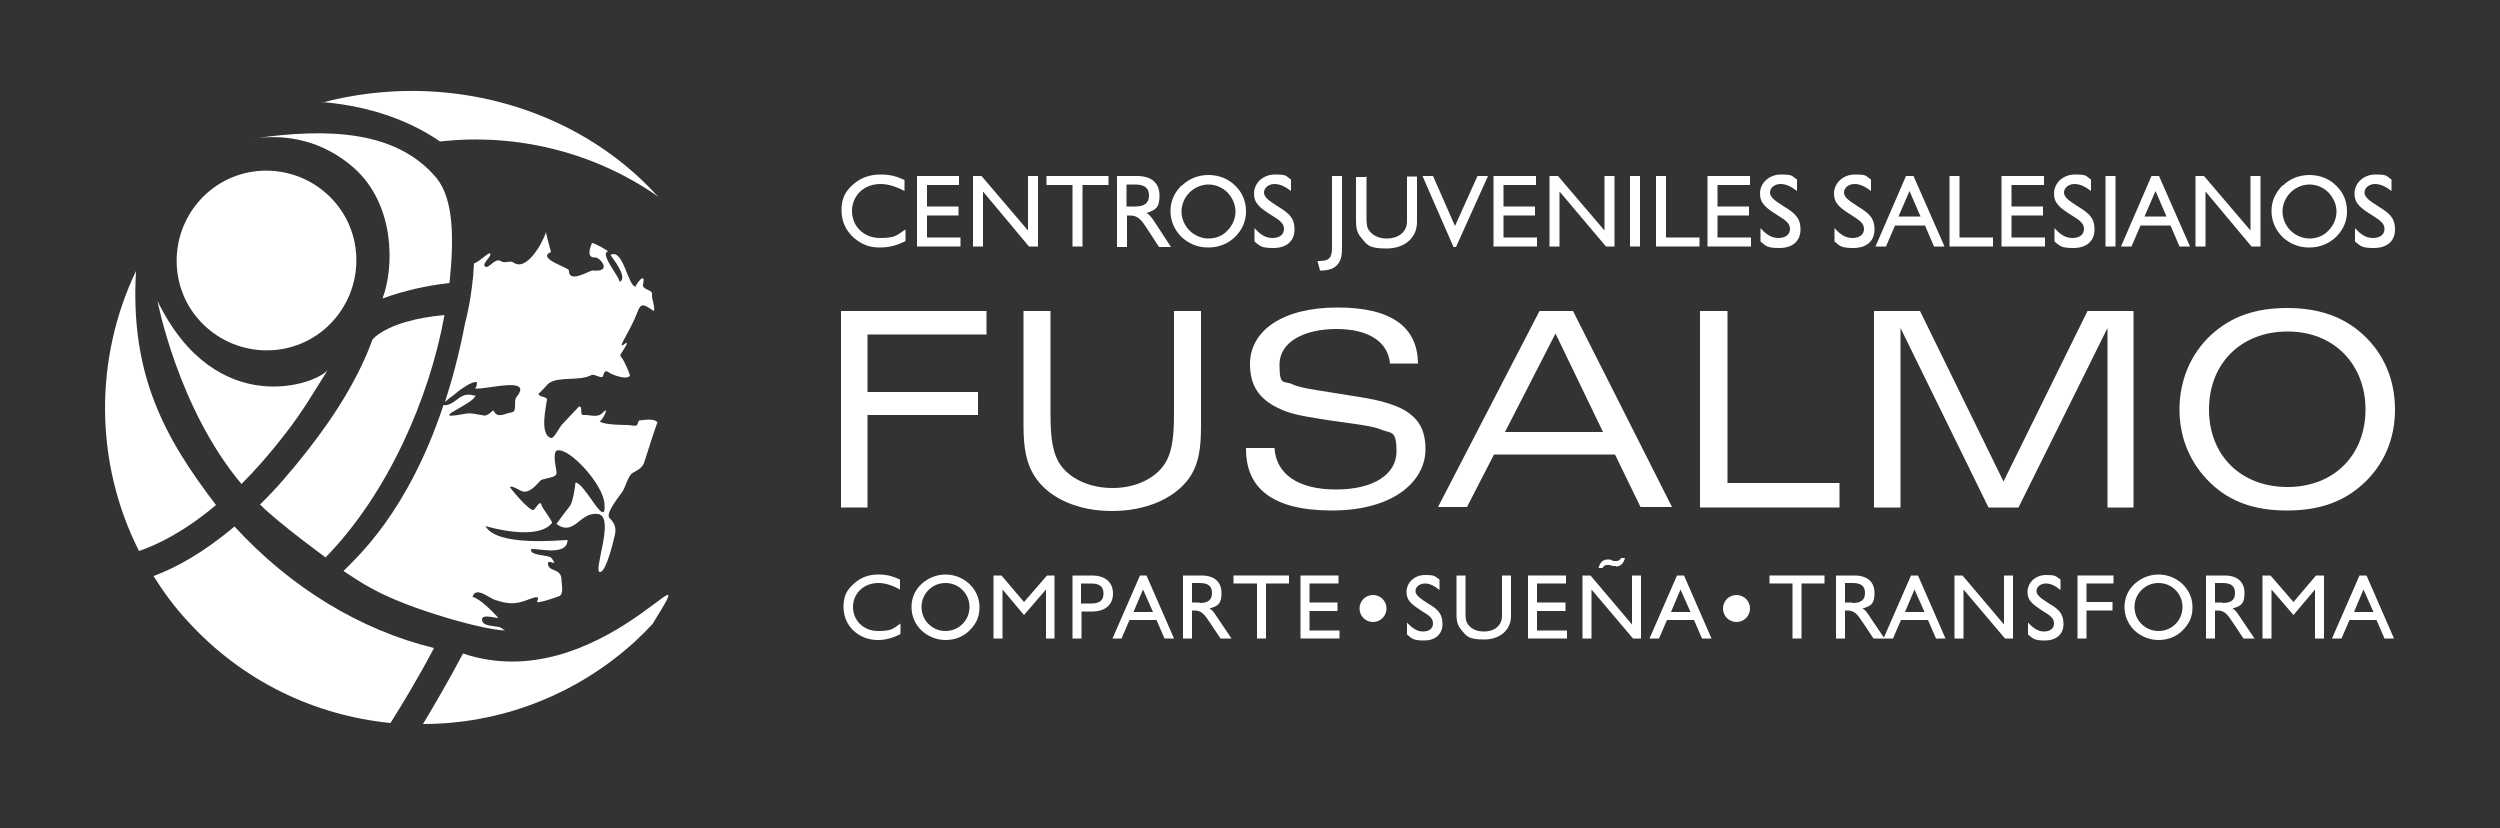 <svg xmlns="http://www.w3.org/2000/svg" id="Capa_1" viewBox="0 0 500 165.7"><rect x="0" y="0" width="500" height="165.7" fill="#333333" stroke="none"/><defs><style>      .st0 {        fill: #d78432;      }      .st1 {        fill: #2d508d;      }      .st2 {        fill: #4377b6;      }      .st3 {        fill: #c73e3b;      }      .st4 {        fill: #fff;      }      .st5 {        fill: #5aa0be;      }      .st6 {        fill: #bc9b69;      }      .st7 {        fill: #5a9dd7;      }      .st8 {        fill: #6cab67;      }      .st9 {        fill: #854e93;      }      .st10 {        fill: #f4da41;      }    </style></defs><g><circle class="st4" cx="870.5" cy="35.8" r="216.4"></circle><g><path class="st10" d="M811.3-156c32.6,2.7,56.7,13,73.9,24.7,47.5-5.5,96.3,6.2,136.7,34.5-.3-.3-.6-.7-.9-1-50.1-55-132.1-78.6-209.8-58.2"></path><path class="st3" d="M744.9,97c-33-42.9-54.1-82.7-50.1-147-26.5,55.2-26.2,120.6,1.9,175.9,12-4.1,28.5-12.3,48.2-28.8"></path><path class="st9" d="M899.9,190.4c-8.8,16.8-17.5,31.8-25.1,44.4,47.5-.1,95.1-17.3,133.1-51.8,3.9-3.6,7.6-7.2,11.1-11,36.8-59.3-33.3,47.5-119.1,18.4"></path><path class="st2" d="M881.7,186.8c-46.4-11.2-90-38-125.4-76.3-19.9,16.7-37.2,25.9-50.8,31,6.2,9.9,13.3,19.4,21.5,28.3,34.4,37.9,80.2,59.3,127.4,64,8-12.7,17.5-28.6,27.3-46.9"></path><path class="st8" d="M760.9,84c8.8-8.9,18.1-19.3,27.7-31.7,10.9-14,18.1-26.8,26.7-40.1-5.6,8.7-69.9,33.1-107-43,0,0,12.7,67.4,52.6,114.8"></path><path class="st0" d="M734.9-18.4c-21-23-19.3-58.7,3.7-79.6,23-21,58.7-19.3,79.6,3.7,21,23,19.3,58.7-3.7,79.6-23,21-58.7,19.3-79.6-3.7"></path><path class="st1" d="M853.5,36.5c.5,0-.4,0,0,0"></path><path class="st4" d="M903,23.9c-.6-.2-.9-.3-.9-.2.3,0,.6.1.9.2"></path><path class="st1" d="M914.2,33.1c2.8,5.3,7.1,1.7,11.1,1.2,4.3-.4,1.2-7.1,3.3-9.7,10.9-13.3-19.5-4.3-26.2-5.2.8-1.1,1.2-2.4,1.2-3.8-2.1-2-12.1,5.5-13.7,7.2.9-.9-13.4,9.1-4.8,6.9,6.4-1.6,8.3-8.6,16.9-6,0,0,.3,0,.9.2-1.2,5.7-31.3,15.8-7.3,11.6,4.3-.9,6.5-.1,12.5.9,2,.3,5.7-3.9,5.9-3.3"></path><path class="st1" d="M1021.6,153.7c-.5-1.7-.8-3.4-.5-5.2,1.3-8,.5-34.3,6.2-39.7,3.6-3.4,6.1,2.3,10.2-3.5,1.3-1.8,8.7-10.1,3.2-10.7-6.4-.7-7.4,8.6-11.2-1.2-.6-1.5-3.4-17.8,1.5-14.9,2.9,1.6-7.1,10.4,5.9,8.2,3-.4,8.7-7.1,9.7-6.8,2,.5,5.4,10.8,7.6,0,1.7-8.2,2.5-16.9,2-25.2-.3-4.9-1.6-11.1.6-15.8,1.5-3.3,2.9-1.8,2.6-6-.4-5.3-5.1-2.6-.7-7.2,4.8-4.8,4.2-3.5,4.7-9.7.7-9.7,6.2-22.3-3.1-28.6-8-5.5-6.4-10.3-8.7-19.4-1.3-5.1-.5-15.6-1.9-24.1-.4-.5-.8-1-1.2-1.5,0,0-50.6-56.8-117.3-59.3-.5.6-.8,1.3-.8,2.3,0,.9,1.2,1,1.7,1.4-1.7,2.7-42.8,2.3-40,11,.6,2,10.8-1.8,11.3.7.6,3.7-11.7.2-10.8.5-2.9-.9-3,2.5-4.5,4.3,0,0-.1.1-.2.2,2.8,8.7,4.3,19,4.6,30.4.9-.3,1.7-.5,1.9-.4,1.4.7-3.6,7.3,1.4,6.1.8-.2,3.1-3.3,3.9-2.5.7.7-2.3,3.4-.8,4.2,3.5,1.4,11.5-7.7,12.7-6.7,1.8,1.5-5.3,6.1-3.1,8.1,2,1.8,6.1-5.9,9.7-3.5,3.1,1.9,6-.5,8.3.9,8.4,5.7,18.6-12.6,20.5-19.3-.1,0,3.2,12.4,3.2,12.5-9.6,4.3,11.2,10,11.3,11.8,0,8.5,12.9,0,14.9.2,13.1,1.2,4.7-8.5,2-8.3-5.8.3-4-5.2-2.3-9.1,1.3.1,9.8,4.8,9.9,5.5-6,1.2,9.6,18.4,7.1,19.1,6.8-2.1-5.8-16.7-5.4-16.9,8.2-4.7,11,20.9,16.1,19.8-1.2.2,6.8-11,4.5-1.4-.7,3.3,5.9,3.1,5.6,5.9-.3,3.5,2,7.4,1.3,10.8-5.1-2.9-7.9-6.6-10.5.7-2.4,6.5-5.8,12.5-9.1,18.6-4.1,7.9,8.1-7-.9,7.1-.9.9-.9,1.8,0,2.8,2,3,4.2,8.6,5.3,11.4-1.6,3.1-11-.1-13.2-1.9-2.5-1.9-3.2-.2-3.7,2.1-.5,2.1-5.8-1.6-7.2-.7-7.1,4-20.9.5-26.9,5.3-.4.3-6.3,6.8-6.3,6.2-.1,2.1,5.5,1.7,5.4,3.7-.4,3.5-5.2,21.9,2.4,24.2,1.9.6,5.5-7.6,7.2-8.9,1.2-1,10.1-10.8,10.3-10.8,2.9-.2,0,5.4,2.8,5.2,4.1-.2,8.8,2.3,12.3-1.4,4.9-5.1-.9,6.1-2,5.2,1.6,2.8,16.3,2.4,17.6,2.6,7.6.9,5.3.8,7.2-2.8,2.9,0,9.6-1.5,11.5,1.4-.3-.4-7.5,22.5-8.1,24.5-1.2,4-4,5.1-7.6,7.3-3,1.9-4.6,8.6-6.4,11.6-1.7,2.9-10.8,13.8-8,16.8,3.7,3.7,4.4,6.7,3.1,11.5-.8,3-5.1,21.3-8.9,22.3-5.6,1.5,9.7-35-1.6-36.5-11.5-1.6-14.9,14.4-26.1,6.1,0-.2,7.6-10.4,8.1-11,2.5-2.7,3.7-15,3.8-15,5.7.4,19.2,30.5,18.1,13.7-.8-12.1-22.3-35.9-29.9-33.6-3.2,1-.6,11.8-.3,13.7.4,3.6-8.5,2.9-10.4,5.2-2.3,2.6-6.7,7.5-10.7,6.7-1.7-.3-6.7-4.3-8-2.9-.3.3,12.3,15.3,14.6,14.5.9-.3,4.3-6.9,5-3.1.3,1.9,7.2,10.4,6.5,11.3-9.3,11.3-39,3-41.9,1.9,6.8,13.4,47.3,9.2,51.5,8.9,0,11.2-22.6,4.1-22.9,5.9-.7,4,11.1,3,12.8,5.4,4.9,6.7-2.9-.8-2.2,4,.7,4.8,8.5,2.3,8.5,9.8,0,2.3,1.8,8.5-1.1,10-1.2.6-15.1,5.4-14,3.4,3-4.9-4.1-1.6-5.2-1.2-8.6,3.5-13.3,3.1-21.6.2-3.5-1.2-11.8-8.4-13.5-1.6,4.5.6,13.3,9.8,16.1,13,1,1.3-9.9-2.8-9.9,1.4,0,4.5,8.6,3.5,11.5,4.9,1.1.5,2,1.2,2.9,1.8,32.2,3.1,66.4-1.5,99.9-17.5M1035.7,63.5s0-.2,0-.5c0,.3,0,.5,0,.5M1035.6,63.3s0,0,0,.1c0,0,0,0,0,0,0,0,0,0,0,0,0,0,0,0,0,0-.4,1.8-3.9,5.1-.8,5.5,1.2.1,1.6.8,1.5,1.6,0-1.4-2.1-.3-3-2.3-.5-1.1,2-3.4,2.2-4.9M1020.4,25c0,0-.2-.1-.2-.1.1,0,.3,0,.4,0,0,0-.1,0-.2.1M1021.6,24.2c.1-.2.2-.5,0-.9-.2-.9-2.8-6.4-5.3-11.1,3.4,4.4,7.2,9.7,5.2,12M1011.6,14.3c4.9.4,6.6,3.1,6.9,7.9-1.3-3.1-3.3-7.7-6.9-7.9M963.1,74s0,0,0,0h0s0,0,0,0c0,0,0,0,0,0,0,0,0,.2.2.5,0,0,0,.1,0,.2,0,0,0,0,0,0,0,0,0,0,0-.1,0-.2,0-.5,0-.6,0,.1,0,.4,0,.6,0,0,0,0,0,.1,0,0,0,0,0-.1,0,0,0-.3-.2-.5M957.5,68.2c.7-1.9,1.7-1.2,2.8.3-1-.7-2.1-.2-3.3,1.7.1-.6.2-1.3.5-2.1"></path><path class="st4" d="M1035.6,63.4s0,0,0,0c0,0,0,0,0,0h0"></path><path class="st4" d="M963.1,74h0s0,0,0,0h0Z"></path><path class="st5" d="M813.6,130.1c39.1-40.2,65.4-100.2,74.8-152.1-16.9,1.6-33.6,5.6-43.4,13.6,0,0-.7.7-1.9,1.8-7.8,21.7-21.4,45-40.7,69.8-10.3,13.2-20.2,24.4-29.7,34,12.1,12.4,41.8,33.7,40.9,33"></path><path class="st7" d="M849.3-32.6c14-4.9,28-8.2,42-9.7,2.7-27.1,2.8-52.4-8.3-65.8-24.7-29.6-66.9-31.7-114.8-24.8,21.7-3.1,44.3,1.8,63.1,18.6,25.8,22.9,25.5,62.3,17.9,81.8"></path></g></g><g><polygon class="st4" points="168.2 62.2 197.3 62.2 197.3 66.9 173.5 66.9 173.5 78.4 195.6 78.4 195.6 83 173.5 83 173.5 101.5 168.2 101.5 168.2 62.2"></polygon><path class="st4" d="M210.1,62.2v20.6c0,4.8.4,8.2,2.3,10.6,2,2.5,5.7,4.2,10.1,4.2s8-1.7,10-4.2c1.9-2.4,2.3-5.8,2.3-10.6v-20.6h5.4v22.9c0,4.5-.4,7.8-2.5,10.7-2.9,3.9-8.5,6.4-15.3,6.4s-12.3-2.5-15.1-6.4c-2.1-2.9-2.6-6.3-2.6-10.7v-22.9h5.4Z"></path><path class="st4" d="M254.9,89.6c.3,5.2,4.7,8.3,12.3,8.3s12.1-3.1,12.1-7.6-1.1-3.5-3.4-4.5c-1.5-.6-4.8-1-9.8-1.7-4.3-.7-7.8-1.1-10.5-2.5-3.9-1.9-5.6-4.6-5.6-8.8,0-6.6,6.4-11.3,17.5-11.3s16,4.1,16.1,11.2h-5.6c-.4-4.3-4.2-6.9-10.7-6.9s-11.4,2.6-11.4,7.1.8,3.1,2.7,4c1.6.8,6.1,1.3,13.3,2.5,8.9,1.4,13.2,3.8,13.2,10.4s-6.6,12.3-18.7,12.3-17.2-4.6-17.2-12.3v-.2h5.8Z"></path><path class="st4" d="M307.8,62.2h6.8l19.8,39.2h-6.3l-5.1-10.5h-24.2l-5.4,10.5h-5.8l20.3-39.2ZM320.6,86.4l-9.5-19.7-10.1,19.7h19.7Z"></path><polygon class="st4" points="340 62.2 345.5 62.2 345.5 96.6 367.9 96.6 367.9 101.5 340 101.5 340 62.2"></polygon><polygon class="st4" points="374.8 62.2 384 62.2 400.7 96.3 417.5 62.2 426.7 62.2 426.7 101.5 421.5 101.5 421.5 65.6 403.7 101.5 397.7 101.5 380.1 65.6 380.1 101.5 374.8 101.5 374.8 62.2"></polygon><path class="st4" d="M442.2,96.7c-4.1-3.9-6.3-9-6.3-14.8s2.2-11.1,6.3-14.9c4-3.7,8.9-5.4,15.2-5.4s11.3,1.7,15.3,5.4c4.1,3.8,6.3,9,6.3,14.9s-2.2,11-6.3,14.8c-4,3.7-8.9,5.4-15.3,5.4s-11.3-1.7-15.2-5.4M457.5,66.3c-9.3,0-15.7,6.4-15.7,15.6s6.4,15.5,15.7,15.5,15.6-6.4,15.6-15.5-6.4-15.6-15.5-15.6"></path><path class="st4" d="M180.1,126.8c-1.5.8-3,1.2-4.5,1.2s-2.8-.4-3.9-1.1c-1.9-1.2-3-3.2-3-5.5s.7-3.4,2-4.6c1.4-1.3,3-1.9,5-1.9s3.1.5,4.3,1v2c-1.5-.8-2.9-1.3-4.3-1.3-3,0-5.1,2.1-5.1,4.8s2.1,4.8,5,4.8,3-.5,4.5-1.5v2Z"></path><path class="st4" d="M184.3,116.8c1.3-1.2,3-1.9,4.8-1.9s3.5.7,4.8,1.9c1.3,1.3,2,2.8,2,4.7s-.7,3.3-2,4.6c-1.3,1.3-3,1.9-4.8,1.9s-3.5-.7-4.8-1.9c-1.3-1.3-2-2.9-2-4.7s.7-3.4,2-4.6M185.7,124.8c.9.9,2.1,1.4,3.4,1.4s2.5-.5,3.4-1.4c.9-.9,1.4-2.1,1.4-3.4s-.5-2.5-1.4-3.4c-.9-.9-2.1-1.4-3.4-1.4s-2.5.5-3.4,1.4c-.9.9-1.4,2.1-1.4,3.4s.5,2.5,1.4,3.4"></path><polygon class="st4" points="198.7 115.1 200.3 115.1 204.8 120.4 209.4 115.1 210.9 115.1 210.9 127.7 209.2 127.7 209.2 117.9 204.8 123 200.5 117.9 200.5 127.7 198.7 127.7 198.7 115.1"></polygon><path class="st4" d="M214.5,115.1h3.9c2.7,0,4.2,1.4,4.2,3.6s-1.5,3.6-4.2,3.6h-2.1v5.4h-1.8v-12.6ZM218.2,120.7c1.7,0,2.5-.6,2.5-2s-.8-2-2.5-2h-2v4h2Z"></path><path class="st4" d="M228,115.1h1.3l5.5,12.6h-1.9l-1.6-3.7h-5.4l-1.6,3.7h-1.8l5.5-12.6ZM230.6,122.4l-2-4.5-1.9,4.5h3.9Z"></path><path class="st4" d="M236.6,115.1h3.7c2.6,0,4,1.3,4,3.5s-.7,2.6-2.4,3.1c.6.3.9.8,1.3,1.4l3.1,4.6h-2.2l-2.2-3.3c-1-1.5-1.6-2.3-3-2.3h-.5v5.6h-1.8v-12.6ZM239.9,120.6c1.7,0,2.5-.6,2.5-2s-.8-2-2.5-2h-1.5v3.9h1.5Z"></path><polygon class="st4" points="251.4 116.7 246.7 116.7 246.7 115.1 257.8 115.1 257.8 116.7 253.2 116.7 253.2 127.7 251.4 127.7 251.4 116.7"></polygon><polygon class="st4" points="260.1 115.1 267.7 115.1 267.7 116.7 261.9 116.7 261.9 120.5 267.5 120.5 267.5 122.2 261.9 122.2 261.9 126.1 267.9 126.1 267.9 127.7 260.1 127.7 260.1 115.1"></polygon><path class="st4" d="M281.3,124.4c1.1,1.2,2.1,1.9,3.3,1.9s2-.6,2-1.6-.7-1.6-2.1-2.4c-2.1-1.4-3.2-2.1-3.2-3.9s1.5-3.4,3.7-3.4,1.9.3,2.9.9v2.1c-1-.8-1.9-1.3-2.9-1.3s-1.9.6-1.9,1.5,1,1.5,2.5,2.5c1.9,1.1,2.9,2,2.9,4.1s-1.5,3.3-3.7,3.3-2.4-.4-3.4-1.2v-2.4Z"></path><path class="st4" d="M293.1,115.1v7.3c0,1.1,0,1.9.6,2.6.7.9,1.8,1.3,3.1,1.3,2.2,0,3.6-1.3,3.6-3.1v-8.1h1.8v8.1c0,2.8-2.2,4.7-5.4,4.7s-3.5-.7-4.6-2c-.9-1.1-.9-2.1-.9-3.5v-7.3h1.8Z"></path><polygon class="st4" points="305.6 115.1 313.2 115.1 313.2 116.7 307.4 116.7 307.4 120.5 313.1 120.5 313.1 122.2 307.4 122.2 307.4 126.1 313.4 126.1 313.4 127.7 305.6 127.7 305.6 115.1"></polygon><path class="st4" d="M316.5,115.1h1.6l8.3,9.8v-9.8h1.8v12.6h-1.6l-8.3-9.8v9.8h-1.8v-12.6ZM323.2,113.2c-.2,0-.4,0-.6,0l-.7-.2c-.2,0-.3,0-.5,0-.4,0-.7.2-.9.6h-.8c.3-1.1.9-1.7,1.8-1.7s.4,0,.5,0l.7.3c.2,0,.4,0,.6,0,.4,0,.7-.2.9-.6h.8c-.3,1.1-.9,1.7-1.8,1.7"></path><path class="st4" d="M335.5,115.1h1.3l5.5,12.6h-1.9l-1.6-3.7h-5.4l-1.6,3.7h-1.9l5.5-12.6ZM338.1,122.4l-2-4.5-1.9,4.5h3.9Z"></path><polygon class="st4" points="358.5 116.7 353.9 116.7 353.9 115.1 364.9 115.1 364.9 116.7 360.3 116.7 360.3 127.7 358.5 127.7 358.5 116.7"></polygon><path class="st4" d="M367.2,115.1h3.7c2.6,0,4,1.3,4,3.5s-.7,2.6-2.4,3.1c.6.3.9.8,1.3,1.4l3.1,4.6h-2.2l-2.2-3.3c-1-1.5-1.6-2.3-3-2.3h-.5v5.6h-1.8v-12.6ZM370.5,120.6c1.7,0,2.5-.6,2.5-2s-.8-2-2.5-2h-1.5v3.9h1.5Z"></path><path class="st4" d="M382.3,115.1h1.3l5.5,12.6h-1.9l-1.6-3.7h-5.4l-1.6,3.7h-1.9l5.5-12.6ZM384.9,122.4l-2-4.5-1.9,4.5h3.9Z"></path><polygon class="st4" points="390.9 115.1 392.5 115.1 400.8 124.9 400.8 115.1 402.6 115.1 402.6 127.7 401 127.7 392.7 117.9 392.7 127.7 390.9 127.7 390.9 115.1"></polygon><path class="st4" d="M405.5,124.4c1.1,1.2,2.1,1.9,3.3,1.9s2-.6,2-1.6-.7-1.6-2.1-2.4c-2.1-1.4-3.2-2.1-3.2-3.9s1.5-3.4,3.7-3.4,1.9.3,2.9.9v2.1c-1-.8-1.9-1.3-2.9-1.3s-1.9.6-1.9,1.5,1,1.5,2.5,2.5c1.9,1.1,2.9,2,2.9,4.1s-1.5,3.3-3.7,3.3-2.4-.4-3.4-1.2v-2.4Z"></path><polygon class="st4" points="415.5 115.1 422.7 115.1 422.7 116.7 417.3 116.7 417.3 120.4 422.5 120.4 422.5 122.1 417.3 122.1 417.3 127.7 415.5 127.7 415.5 115.1"></polygon><path class="st4" d="M426.9,116.8c1.3-1.2,3-1.9,4.8-1.9s3.5.7,4.8,1.9c1.3,1.3,2,2.8,2,4.7s-.7,3.3-2,4.6c-1.3,1.3-3,1.9-4.8,1.9s-3.5-.7-4.8-1.9c-1.3-1.3-2-2.9-2-4.7s.7-3.4,2-4.6M428.3,124.8c.9.9,2.1,1.4,3.4,1.4s2.5-.5,3.4-1.4c.9-.9,1.4-2.1,1.4-3.4s-.5-2.5-1.4-3.4c-.9-.9-2.1-1.4-3.4-1.4s-2.5.5-3.4,1.4c-.9.9-1.4,2.1-1.4,3.4s.5,2.5,1.4,3.4"></path><path class="st4" d="M441.2,115.1h3.7c2.6,0,4,1.3,4,3.5s-.7,2.6-2.4,3.1c.6.3.9.8,1.3,1.4l3.1,4.6h-2.2l-2.2-3.3c-1-1.5-1.6-2.3-3-2.3h-.5v5.6h-1.8v-12.6ZM444.5,120.6c1.7,0,2.5-.6,2.5-2s-.8-2-2.5-2h-1.5v3.9h1.5Z"></path><polygon class="st4" points="452.5 115.1 454.1 115.1 458.7 120.4 463.2 115.1 464.8 115.1 464.8 127.7 463 127.7 463 117.9 458.7 123 454.3 117.9 454.3 127.7 452.5 127.7 452.5 115.1"></polygon><path class="st4" d="M472,115.1h1.3l5.5,12.6h-1.9l-1.6-3.7h-5.4l-1.6,3.7h-1.9l5.5-12.6ZM474.7,122.4l-2-4.5-1.9,4.5h3.9Z"></path><path class="st4" d="M271.9,121.7c0-1.5,1.2-2.7,2.7-2.7s2.7,1.2,2.7,2.7-1.2,2.7-2.7,2.7-2.7-1.2-2.7-2.7"></path><path class="st4" d="M344.6,121.7c0-1.5,1.2-2.7,2.7-2.7s2.7,1.2,2.7,2.7-1.2,2.7-2.7,2.7-2.7-1.2-2.7-2.7"></path><path class="st4" d="M181.1,48.2c-1.7.9-3.4,1.3-5.1,1.3s-3.1-.4-4.4-1.3c-2.1-1.4-3.3-3.6-3.3-6.1s.8-3.8,2.2-5.1c1.5-1.4,3.4-2.1,5.6-2.1s3.5.5,4.8,1.1v2.2c-1.7-.9-3.3-1.4-4.8-1.4-3.4,0-5.7,2.4-5.7,5.4s2.3,5.4,5.6,5.4,3.3-.6,5.1-1.7v2.3Z"></path><polygon class="st4" points="183.4 35.2 191.8 35.2 191.8 37 185.4 37 185.4 41.3 191.7 41.3 191.7 43.1 185.4 43.1 185.4 47.5 192.1 47.5 192.1 49.3 183.4 49.3 183.4 35.2"></polygon><polygon class="st4" points="194.6 35.2 196.3 35.2 205.6 46.1 205.6 35.2 207.6 35.2 207.6 49.3 205.8 49.3 196.6 38.3 196.6 49.3 194.6 49.3 194.6 35.2"></polygon><polygon class="st4" points="214.5 37 209.3 37 209.3 35.2 221.7 35.2 221.7 37 216.5 37 216.5 49.3 214.5 49.3 214.5 37"></polygon><path class="st4" d="M223.3,35.2h4.1c2.9,0,4.5,1.4,4.5,3.9s-.8,2.9-2.6,3.5c.6.3,1,.9,1.5,1.6l3.4,5.2h-2.4l-2.4-3.7c-1.1-1.7-1.8-2.6-3.4-2.6h-.6v6.3h-2v-14.1ZM227,41.3c1.9,0,2.8-.7,2.8-2.2s-.9-2.2-2.8-2.2h-1.7v4.4h1.7Z"></path><path class="st4" d="M236.4,37.1c1.4-1.4,3.3-2.1,5.3-2.1s3.9.7,5.3,2.1c1.5,1.4,2.2,3.2,2.2,5.2s-.8,3.7-2.2,5.1c-1.5,1.4-3.3,2.1-5.4,2.1s-3.9-.8-5.3-2.1c-1.4-1.4-2.2-3.2-2.2-5.2s.8-3.7,2.2-5.1M237.9,46.1c1,1,2.4,1.6,3.8,1.6s2.8-.5,3.8-1.6c1-1,1.6-2.4,1.6-3.8s-.6-2.7-1.6-3.8c-1-1-2.4-1.6-3.8-1.6s-2.8.6-3.8,1.6c-1,1-1.6,2.4-1.6,3.8s.6,2.8,1.6,3.8"></path><path class="st4" d="M250.8,45.5c1.2,1.4,2.3,2.1,3.7,2.1s2.3-.7,2.3-1.8-.8-1.7-2.4-2.7c-2.4-1.5-3.6-2.4-3.6-4.4s1.7-3.8,4.2-3.8,2.1.3,3.2,1v2.3c-1.2-.9-2.2-1.4-3.3-1.4s-2.1.7-2.1,1.7,1.1,1.7,2.8,2.8c2.1,1.3,3.3,2.2,3.3,4.6s-1.7,3.7-4.2,3.7-2.7-.4-3.8-1.3v-2.7Z"></path><path class="st4" d="M263.8,52.2c2.1,0,2.6-.7,2.6-2.7v-14.3h2v13.7c0,2,0,3.3-1.3,4.4-.6.5-1.6.8-2.7.8h-.4l-.5-1.9h.3Z"></path><path class="st4" d="M273.3,35.2v8.1c0,1.3,0,2.2.6,2.9.8,1,2,1.5,3.4,1.5,2.5,0,4.1-1.4,4.1-3.4v-9h2v9.1c0,3.1-2.4,5.3-6.1,5.3s-3.9-.8-5.1-2.2c-1-1.2-1-2.4-1-3.9v-8.2h2Z"></path><polygon class="st4" points="284.5 35.2 286.6 35.2 291 45.2 295.5 35.2 297.6 35.2 291.2 49.4 290.7 49.4 284.5 35.2"></polygon><polygon class="st4" points="298.7 35.2 307.2 35.2 307.2 37 300.7 37 300.7 41.3 307 41.3 307 43.1 300.7 43.1 300.7 47.5 307.4 47.5 307.4 49.3 298.7 49.3 298.7 35.2"></polygon><polygon class="st4" points="309.9 35.2 311.6 35.2 320.9 46.1 320.9 35.2 322.9 35.2 322.9 49.3 321.2 49.3 311.9 38.3 311.9 49.3 309.9 49.3 309.9 35.2"></polygon><rect class="st4" x="326" y="35.2" width="2" height="14.1"></rect><polygon class="st4" points="331.2 35.2 333.2 35.2 333.2 47.5 339.9 47.5 339.9 49.3 331.2 49.3 331.2 35.2"></polygon><polygon class="st4" points="341.5 35.2 350 35.2 350 37 343.5 37 343.5 41.3 349.8 41.3 349.8 43.1 343.5 43.1 343.5 47.5 350.2 47.5 350.2 49.3 341.5 49.3 341.5 35.2"></polygon><path class="st4" d="M352,45.5c1.2,1.4,2.3,2.1,3.7,2.1s2.3-.7,2.3-1.8-.8-1.7-2.4-2.7c-2.4-1.5-3.6-2.4-3.6-4.4s1.7-3.8,4.2-3.8,2.1.3,3.2,1v2.3c-1.2-.9-2.2-1.4-3.3-1.4s-2.1.7-2.1,1.7,1.1,1.7,2.8,2.8c2.1,1.3,3.3,2.2,3.3,4.6s-1.7,3.7-4.2,3.7-2.7-.4-3.8-1.3v-2.7Z"></path><path class="st4" d="M366.8,45.5c1.2,1.4,2.3,2.1,3.7,2.1s2.3-.7,2.3-1.8-.8-1.7-2.4-2.7c-2.4-1.5-3.6-2.4-3.6-4.4s1.7-3.8,4.2-3.8,2.1.3,3.2,1v2.3c-1.2-.9-2.2-1.4-3.3-1.4s-2.1.7-2.1,1.7,1.1,1.7,2.8,2.8c2.1,1.3,3.3,2.2,3.3,4.6s-1.7,3.7-4.2,3.7-2.7-.4-3.8-1.3v-2.7Z"></path><path class="st4" d="M381.2,35.2h1.5l6.2,14.1h-2.1l-1.8-4.2h-6l-1.8,4.2h-2.1l6.1-14.1ZM384.1,43.3l-2.2-5.1-2.2,5.1h4.4Z"></path><polygon class="st4" points="389.9 35.2 391.9 35.2 391.9 47.5 398.6 47.5 398.6 49.3 389.9 49.3 389.9 35.2"></polygon><polygon class="st4" points="400.3 35.2 408.8 35.2 408.8 37 402.3 37 402.3 41.3 408.6 41.3 408.6 43.1 402.3 43.1 402.3 47.5 409 47.5 409 49.3 400.3 49.3 400.3 35.2"></polygon><path class="st4" d="M410.8,45.5c1.2,1.4,2.3,2.1,3.7,2.1s2.3-.7,2.3-1.8-.8-1.7-2.4-2.7c-2.4-1.5-3.6-2.4-3.6-4.4s1.7-3.8,4.2-3.8,2.1.3,3.2,1v2.3c-1.2-.9-2.2-1.4-3.3-1.4s-2.1.7-2.1,1.7,1.1,1.7,2.8,2.8c2.1,1.3,3.3,2.2,3.3,4.6s-1.7,3.7-4.2,3.7-2.7-.4-3.8-1.3v-2.7Z"></path><rect class="st4" x="421.1" y="35.2" width="2" height="14.1"></rect><path class="st4" d="M430.3,35.2h1.5l6.2,14.1h-2.1l-1.8-4.2h-6l-1.8,4.2h-2.1l6.1-14.1ZM433.3,43.3l-2.2-5.1-2.2,5.1h4.4Z"></path><polygon class="st4" points="439.1 35.2 440.8 35.2 450.1 46.1 450.1 35.2 452.1 35.2 452.1 49.3 450.3 49.3 441.1 38.3 441.1 49.3 439.1 49.3 439.1 35.2"></polygon><path class="st4" d="M456.6,37.1c1.4-1.4,3.3-2.1,5.3-2.1s3.9.7,5.3,2.1c1.5,1.4,2.2,3.2,2.2,5.2s-.8,3.7-2.2,5.1c-1.5,1.4-3.3,2.1-5.4,2.1s-3.9-.8-5.3-2.1c-1.4-1.4-2.2-3.2-2.2-5.2s.8-3.7,2.2-5.1M458.1,46.1c1,1,2.4,1.6,3.8,1.6s2.8-.5,3.8-1.6c1-1,1.6-2.4,1.6-3.8s-.6-2.7-1.6-3.8c-1-1-2.4-1.6-3.8-1.6s-2.8.6-3.8,1.6c-1,1-1.6,2.4-1.6,3.8s.6,2.8,1.6,3.8"></path><path class="st4" d="M470.9,45.5c1.2,1.4,2.3,2.1,3.7,2.1s2.3-.7,2.3-1.8-.8-1.7-2.4-2.7c-2.4-1.5-3.6-2.4-3.6-4.4s1.7-3.8,4.2-3.8,2.1.3,3.2,1v2.3c-1.2-.9-2.2-1.4-3.3-1.4s-2.1.7-2.1,1.7,1.1,1.7,2.8,2.8c2.1,1.3,3.3,2.2,3.3,4.6s-1.7,3.7-4.2,3.7-2.7-.4-3.8-1.3v-2.7Z"></path><path class="st4" d="M64.4,20.4c10.4.9,18.1,4.1,23.6,7.9,15.1-1.7,30.7,2,43.6,11,0-.1-.2-.2-.3-.3-16-17.5-42.1-25-66.8-18.5"></path><path class="st4" d="M43.2,101c-10.5-13.7-17.2-26.3-16-46.8-8.4,17.6-8.3,38.4.6,56,3.8-1.3,9.1-3.9,15.4-9.2"></path><path class="st4" d="M92.6,130.7c-2.8,5.3-5.6,10.1-8,14.1,15.1,0,30.3-5.5,42.4-16.5,1.2-1.1,2.4-2.3,3.5-3.5,11.7-18.9-10.6,15.1-37.9,5.9"></path><path class="st4" d="M86.8,129.6c-14.8-3.6-28.7-12.1-39.9-24.3-6.3,5.3-11.8,8.3-16.2,9.9,2,3.2,4.2,6.2,6.8,9,11,12.1,25.5,18.9,40.6,20.4,2.5-4,5.6-9.1,8.7-15"></path><path class="st4" d="M48.3,96.8c2.8-2.8,5.8-6.2,8.8-10.1,3.5-4.5,5.8-8.5,8.5-12.8-1.8,2.8-22.3,10.5-34.1-13.7,0,0,4.1,21.5,16.8,36.6"></path><path class="st4" d="M40,64.2c-6.7-7.3-6.1-18.7,1.2-25.4,7.3-6.7,18.7-6.1,25.4,1.2,6.7,7.3,6.1,18.7-1.2,25.4-7.3,6.7-18.7,6.1-25.4-1.2"></path><path class="st4" d="M65.1,111.5c12.5-12.8,20.8-31.9,23.8-48.5-5.4.5-10.7,1.8-13.8,4.3,0,0-.2.2-.6.6-2.5,6.9-6.8,14.3-13,22.2-3.3,4.2-6.4,7.8-9.5,10.8,3.9,3.9,13.3,10.7,13,10.5"></path><path class="st4" d="M76.5,59.7c4.4-1.6,8.9-2.6,13.4-3.1.9-8.6.9-16.7-2.6-21-7.9-9.4-21.3-10.1-36.6-7.9,6.9-1,14.1.6,20.1,5.9,8.2,7.3,8.1,19.8,5.7,26.1"></path><path class="st4" d="M77.8,81.7c.2,0-.1,0,0,0"></path><path class="st4" d="M135.9,90.3s0,0,0,0c0,0,0,0,0,0,0,0,0,0,0,0"></path><path class="st4" d="M100.1,125.5c-.9-.4-3.7-.1-3.7-1.6,0-1.3,3.5,0,3.2-.4-.9-1-3.7-3.9-5.1-4.1.6-2.2,3.2.1,4.3.5,2.6.9,4.1,1.1,6.9,0,.4-.1,2.6-1.2,1.7.4-.3.6,4.1-.9,4.5-1.1.9-.5.4-2.4.4-3.2,0-2.4-2.5-1.6-2.7-3.1-.2-1.5,2.3.9.7-1.3-.6-.7-4.3-.4-4.1-1.7.1-.6,7.3,1.7,7.3-1.9-1.3,0-14.2,1.4-16.4-2.8.9.3,10.4,3,13.3-.6.2-.3-2-3-2.1-3.6-.2-1.2-1.3.9-1.6,1-.8.3-4.8-4.5-4.7-4.6.4-.4,2,.8,2.6.9,1.3.3,2.7-1.3,3.4-2.1.6-.7,3.5-.5,3.3-1.7,0-.6-.9-4,.1-4.4,2.4-.7,9.3,6.8,9.5,10.7.4,5.4-3.9-4.2-5.8-4.3,0,0-.4,3.9-1.2,4.8-.2.2-2.6,3.4-2.6,3.5,3.6,2.6,4.6-2.5,8.3-2,3.6.5-1.3,12.1.5,11.6,1.2-.3,2.6-6.2,2.8-7.1.4-1.5.2-2.5-1-3.7-.9-.9,2-4.4,2.6-5.3.6-.9,1.1-3.1,2-3.7,1.2-.7,2-1,2.4-2.3.2-.6,2.5-7.9,2.6-7.8-.6-.9-2.7-.5-3.7-.4-.6,1.1.1,1.2-2.3.9-.4,0-5.1,0-5.6-.8.4.3,2.2-3.3.7-1.7-1.1,1.2-2.6.4-3.9.5-.9,0,0-1.7-.9-1.7,0,0-2.9,3.1-3.3,3.5-.5.4-1.7,3-2.3,2.8-2.4-.7-.9-6.6-.8-7.7,0-.6-1.8-.5-1.7-1.2,0,.2,1.9-1.9,2-2,1.9-1.5,6.3-.4,8.6-1.7.5-.3,2.2.9,2.3.2.2-.7.4-1.3,1.2-.7.7.5,3.7,1.6,4.2.6-.3-.9-1-2.7-1.7-3.6-.3-.3-.3-.6,0-.9,2.9-4.5-1,.2.3-2.3,1-1.9,2.1-3.8,2.9-5.9.8-2.3,1.7-1.1,3.3-.2.2-1.1-.5-2.3-.4-3.4.1-.9-2-.8-1.8-1.9.7-3.1-1.8.5-1.4.4-1.6.3-2.5-7.8-5.1-6.3-.1,0,3.9,4.7,1.7,5.4.8-.2-4.1-5.7-2.2-6.1,0-.2-2.7-1.7-3.2-1.7-.5,1.2-1.1,3,.7,2.9.9,0,3.5,3-.6,2.6-.6,0-4.8,2.7-4.7,0,0-.6-6.6-2.4-3.6-3.7,0,0-1.1-4-1-4-.6,2.1-3.9,8-6.5,6.1-.7-.5-1.6.3-2.6-.3-1.1-.7-2.4,1.7-3.1,1.1-.7-.6,1.5-2.1,1-2.6-.3-.3-1.9,1.5-3.2,2-.3,6.6-1.8,12-1.8,12-1.1,5.8-2.5,11-4,15.7.7-.7,2.2-1.7,2-1.6.5-.5,3.7-2.9,4.4-2.3,0,.4-.1.9-.4,1.2,2.1.3,11.8-2.6,8.3,1.7-.7.8.3,3-1.1,3.1-1.3.2-2.7,1.3-3.5-.4,0-.2-1.2,1.2-1.9,1-1.9-.3-2.6-.6-4-.3-7.7,1.4,1.9-1.9,2.3-3.7-.1,0-.2,0-.3,0-2.7-.8-3.3,1.4-5.4,1.9-.4,0-.6.1-.7,0-7.2,21.7-17.5,30.6-20,33.2,3.4,2.2,7.1,5.1,18.5,8.7,11.4,3.6,14.6,3.2,14.6,3.2,0,0,0,0,.1,0-.3,0-.6,0-.9,0-.3-.2-.6-.4-.9-.6"></path><path class="st6" d="M93.6,77.7c-.2,0-.3,0-.3,0,.1,0,.2,0,.3,0"></path></g></svg>